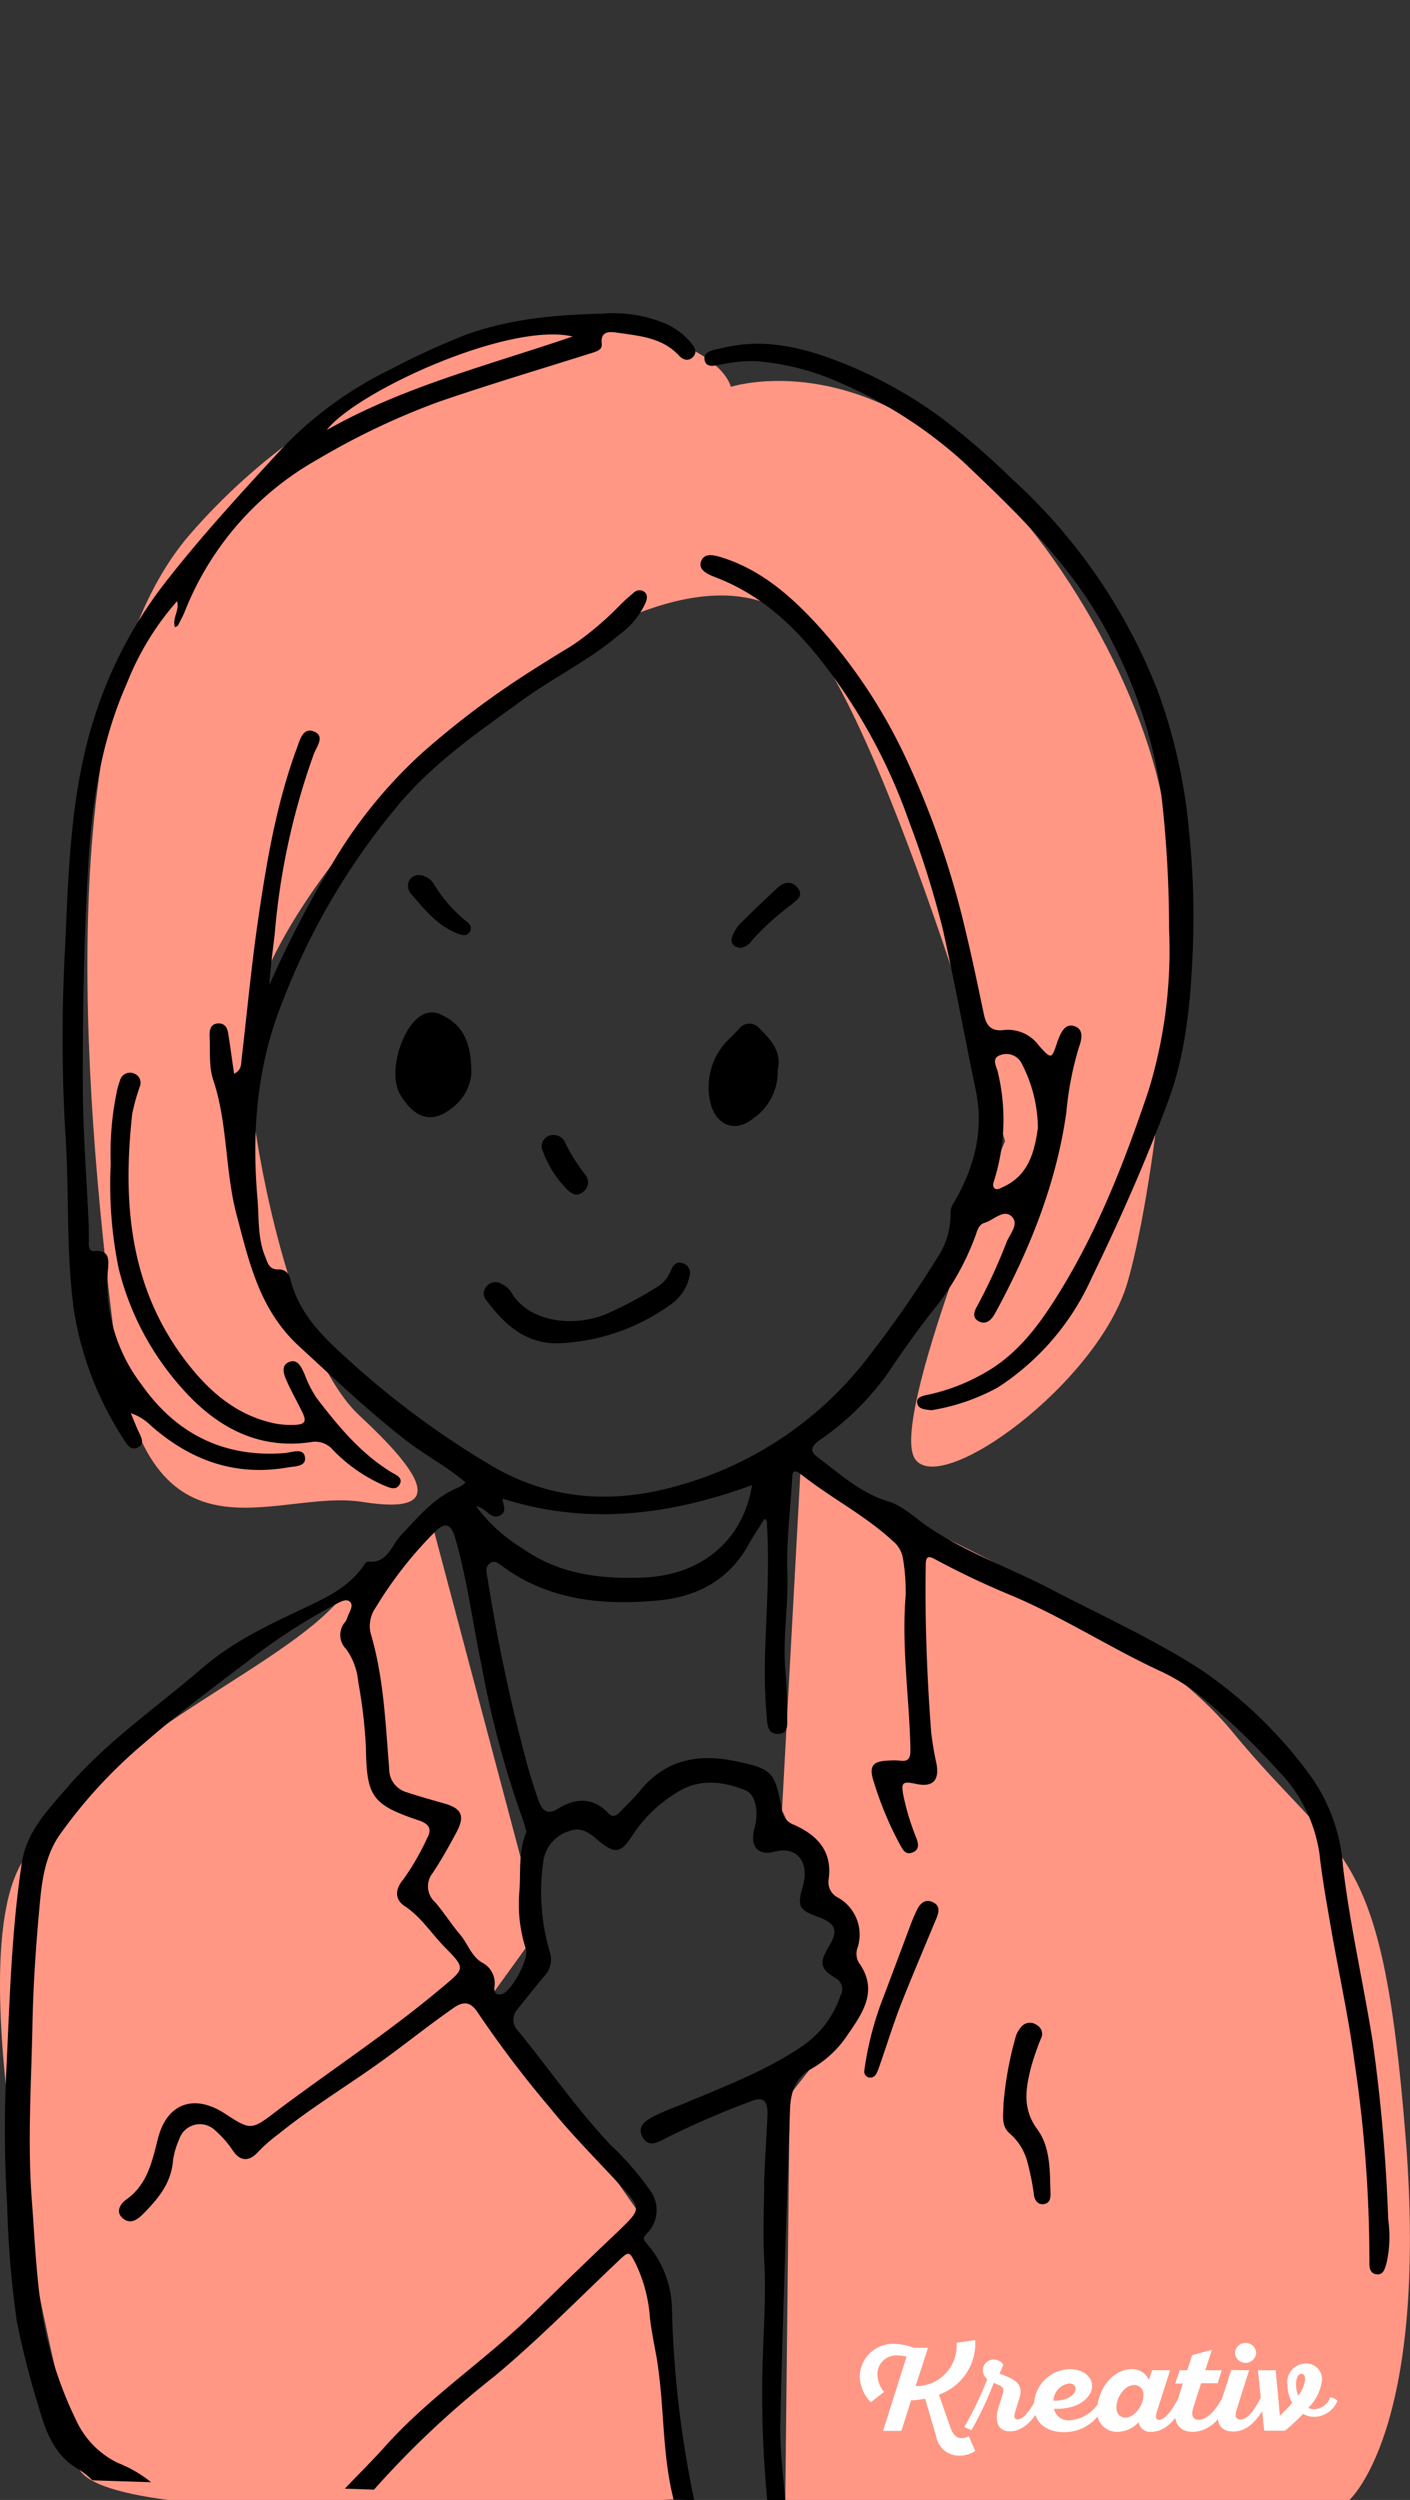 <svg id="e864ac6b-4a30-43b8-be76-6243860d5746" data-name="Layer 1" xmlns="http://www.w3.org/2000/svg" viewBox="0 0 157.37 278.98"><rect x="0" y="0" width="157.37" height="278.98" fill="#333333" stroke="none"/><path d="M8.92,275.67S-5.64,221.4,2.44,207.86,29.85,187,37.3,179.17,48.48,171,48.48,171l11.74,44.25-5.63,7.79L71.5,247.21l3.68,31.7S13.61,283,8.92,275.67Z" fill="#ff9784"/><path d="M81.57,43.17S91.9,39.81,104,48.27,126.8,75,129.62,88.71s-.53,43.06-3.76,54.33-20.94,24.16-23.76,19.73,10.07-35.43,10.07-35.43S96.87,73,86.8,67.87C76.46,62.63,61.23,73.2,54.18,78.61S26.53,104.79,27.6,118.48s6,33.42,12.49,39.46,10.47,11.28.4,9.67-24.32,8.84-27.79-18.93-6.84-71.28,8.46-89,37.93-25.06,48.73-23S81.57,43.17,81.57,43.17Z" fill="#ff9784"/><path d="M89.32,164.51s35.88,13.73,48.22,28.74,16.65,11.81,19.33,45.1-6.44,40.81-6.44,40.81l-62.79.15.5-45.52,8.6-11L87.28,202Z" fill="#ff9784"/><path d="M101.17,263a4.15,4.15,0,0,0-1-.14,2.08,2.08,0,0,0-2.23,2.17,3.11,3.11,0,0,0,.74,1.9l-1.49,1.15a4.3,4.3,0,0,1-1.24-2.9,3.72,3.72,0,0,1,4-3.62A6.53,6.53,0,0,1,102,262h1.58l-1.38,4.27a4.52,4.52,0,0,0,4.56-4.84l2.09-.29a6.07,6.07,0,0,1-4.05,6.09l1.29,3.69c.36,1,.86,1.16,1.24,1.16a1.61,1.61,0,0,0,.8-.23l.72,1.67a3.29,3.29,0,0,1-1.8.53,2.61,2.61,0,0,1-2.57-2.17l-1.23-4.19a12.56,12.56,0,0,1-1.56.19l-1.08,3.4H98.55Zm6.44,7.85a37.51,37.51,0,0,0,2.57-5.35,1.28,1.28,0,0,1-.49-1,1.18,1.18,0,0,1,1.21-1.19,1.26,1.26,0,0,1,1.09.58l-.42,1,.37.13c1.5.57,2.34,1.12,1.82,2.68l-.44,1.4c-.14.46-.17.88.25.88.64,0,1.43-1,2.19-2.51a1.43,1.43,0,0,1,.79.38c-1,2-2.23,3.48-3.83,3.48s-1.65-1.52-1.29-2.65l.39-1.23c.22-.7.26-1-.29-1.26l-.61-.27a37.86,37.86,0,0,1-2.5,5.29Z" fill="#e95b37"/><path d="M123.69,267.9c-1,2-2.54,3.52-4.93,3.52-2.05,0-3.36-1.11-3.36-2.94a4.07,4.07,0,0,1,4-4.1c1.54,0,2.5.88,2.5,1.9s-1.18,2.62-4.26,2.54a1.64,1.64,0,0,0,1.79,1.26,4.15,4.15,0,0,0,3.5-2.56A1.47,1.47,0,0,1,123.69,267.9Zm-6.11,0c1.71,0,2.46-.75,2.46-1.33,0-.3-.2-.58-.7-.58A2,2,0,0,0,117.58,267.94Z" fill="#e95b37"/><path d="M130.6,264.5l-1.48,4.65c-.15.46-.18.88.25.88.62,0,1.43-1,2.19-2.51a1.4,1.4,0,0,1,.79.38c-.95,2-2.24,3.48-3.83,3.48a1.29,1.29,0,0,1-1.44-1.07,3.2,3.2,0,0,1-2.31,1.07,2.19,2.19,0,0,1-2.31-2.42c0-2.22,1.66-4.58,3.85-4.58a2,2,0,0,1,1.92,1.2l.35-1.08Zm-4.06,1.67c-1,0-1.93,1.33-1.93,2.48,0,.72.39,1.13,1,1.13,1,0,2-1.33,2-2.49A1,1,0,0,0,126.54,266.17Z" fill="#e95b37"/><path d="M131.66,264.5h.85l.54-1.69,2.22-.59-.74,2.28h1.84l-.46,1.46h-1.85l-.87,2.73c-.29.92,0,1.34.59,1.34,1,0,2-1.21,2.67-2.51a1.47,1.47,0,0,1,.79.38c-.94,2-2.25,3.48-4.14,3.48s-2.27-1.62-1.76-3.21L132,266h-.84Z" fill="#e95b37"/><path d="M139.42,264.5,138,269c-.18.57-.1,1,.44,1,.78,0,1.53-1,2.31-2.51a1.47,1.47,0,0,1,.79.38c-1,2.05-2.21,3.48-3.89,3.48s-2-1.28-1.54-2.82l1.3-4.06Zm-.41-3.05a1.16,1.16,0,0,1,1.19,1.16,1.19,1.19,0,0,1-2.37,0A1.16,1.16,0,0,1,139,261.45Z" fill="#e95b37"/><path d="M149.28,267.9a2.83,2.83,0,0,1-2.57,1.81,2.7,2.7,0,0,1-1.28-.32c-.47.49-1,1-1.66,1.58l-.35.29h-2.33l-.7-6.76h2l.46,5.07c.51-.49,1-1,1.36-1.41a4.38,4.38,0,0,1-.53-2.05,2.09,2.09,0,0,1,2-2.36,1.76,1.76,0,0,1,1.88,1.8,5.13,5.13,0,0,1-1.53,3.14,1.49,1.49,0,0,0,.69.16,2,2,0,0,0,1.74-1.33A1.47,1.47,0,0,1,149.28,267.9Zm-4.39-.57a3.55,3.55,0,0,0,.77-1.82c0-.38-.17-.6-.41-.6-.4,0-.59.57-.59,1.18A3.45,3.45,0,0,0,144.89,267.33Z" fill="#e95b37"/><path d="M101.17,263a4.15,4.15,0,0,0-1-.14,2.08,2.08,0,0,0-2.23,2.17,3.11,3.11,0,0,0,.74,1.9l-1.49,1.15a4.3,4.3,0,0,1-1.24-2.9,3.72,3.72,0,0,1,4-3.62A6.53,6.53,0,0,1,102,262h1.58l-1.38,4.27a4.52,4.52,0,0,0,4.56-4.84l2.09-.29a6.07,6.07,0,0,1-4.05,6.09l1.29,3.69c.36,1,.86,1.16,1.24,1.16a1.61,1.61,0,0,0,.8-.23l.72,1.67a3.29,3.29,0,0,1-1.8.53,2.61,2.61,0,0,1-2.57-2.17l-1.23-4.19a12.56,12.56,0,0,1-1.56.19l-1.08,3.4H98.55Zm6.44,7.85a37.51,37.51,0,0,0,2.57-5.35,1.28,1.28,0,0,1-.49-1,1.18,1.18,0,0,1,1.21-1.19,1.26,1.26,0,0,1,1.09.58l-.42,1,.37.13c1.5.57,2.34,1.12,1.82,2.68l-.44,1.4c-.14.46-.17.88.25.88.64,0,1.43-1,2.19-2.51a1.43,1.43,0,0,1,.79.38c-1,2-2.23,3.48-3.83,3.48s-1.65-1.52-1.29-2.65l.39-1.23c.22-.7.26-1-.29-1.26l-.61-.27a37.86,37.86,0,0,1-2.5,5.29Z" fill="#fff"/><path d="M123.69,267.9c-1,2-2.54,3.52-4.93,3.52-2.05,0-3.36-1.11-3.36-2.94a4.07,4.07,0,0,1,4-4.1c1.54,0,2.5.88,2.5,1.9s-1.18,2.62-4.26,2.54a1.64,1.64,0,0,0,1.79,1.26,4.15,4.15,0,0,0,3.5-2.56A1.47,1.47,0,0,1,123.69,267.9Zm-6.11,0c1.71,0,2.46-.75,2.46-1.33,0-.3-.2-.58-.7-.58A2,2,0,0,0,117.58,267.94Z" fill="#fff"/><path d="M130.6,264.5l-1.48,4.65c-.15.46-.18.88.25.88.62,0,1.43-1,2.19-2.51a1.4,1.4,0,0,1,.79.38c-.95,2-2.24,3.48-3.83,3.48a1.29,1.29,0,0,1-1.44-1.07,3.2,3.2,0,0,1-2.31,1.07,2.19,2.19,0,0,1-2.31-2.42c0-2.22,1.66-4.58,3.85-4.58a2,2,0,0,1,1.92,1.2l.35-1.08Zm-4.06,1.67c-1,0-1.93,1.33-1.93,2.48,0,.72.39,1.13,1,1.13,1,0,2-1.33,2-2.49A1,1,0,0,0,126.54,266.17Z" fill="#fff"/><path d="M131.66,264.5h.85l.54-1.69,2.22-.59-.74,2.28h1.84l-.46,1.46h-1.85l-.87,2.73c-.29.92,0,1.34.59,1.34,1,0,2-1.21,2.67-2.51a1.47,1.47,0,0,1,.79.38c-.94,2-2.25,3.48-4.14,3.48s-2.27-1.62-1.76-3.21L132,266h-.84Z" fill="#fff"/><path d="M139.42,264.5,138,269c-.18.57-.1,1,.44,1,.78,0,1.53-1,2.31-2.51a1.47,1.47,0,0,1,.79.38c-1,2.05-2.21,3.48-3.89,3.48s-2-1.28-1.54-2.82l1.3-4.06Zm-.41-3.05a1.16,1.16,0,0,1,1.19,1.16,1.19,1.19,0,0,1-2.37,0A1.16,1.16,0,0,1,139,261.45Z" fill="#fff"/><path d="M149.28,267.9a2.83,2.83,0,0,1-2.57,1.81,2.7,2.7,0,0,1-1.28-.32c-.47.49-1,1-1.66,1.58l-.35.29h-2.33l-.7-6.76h2l.46,5.07c.51-.49,1-1,1.36-1.41a4.38,4.38,0,0,1-.53-2.05,2.09,2.09,0,0,1,2-2.36,1.76,1.76,0,0,1,1.88,1.8,5.13,5.13,0,0,1-1.53,3.14,1.49,1.49,0,0,0,.69.16,2,2,0,0,0,1.74-1.33A1.47,1.47,0,0,1,149.28,267.9Zm-4.39-.57a3.55,3.55,0,0,0,.77-1.82c0-.38-.17-.6-.41-.6-.4,0-.59.57-.59,1.18A3.45,3.45,0,0,0,144.89,267.33Z" fill="#fff"/><g id="b01bba75-cd9d-42a0-a38d-66b00b5b0452" data-name="N7NAUc"><path d="M38.49,277.72c1.5-1.58,3.06-3.11,4.51-4.74,5-5.57,11.27-9.66,16.57-14.87C62.68,255.05,65.83,252,69,249c2.49-2.43,2.66-2.47.35-5-2.69-2.93-5.51-5.73-8-8.82a120.77,120.77,0,0,1-8-10.55c-.76-1.18-1.55-1.38-2.68-.59-2.55,1.77-5,3.72-7.49,5.55-4,2.93-8.29,5.47-12.15,8.6a17,17,0,0,0-2.21,1.94c-1,1.11-2,1.09-2.82-.12A11.35,11.35,0,0,0,24,237.73a2.43,2.43,0,0,0-4,1,8.84,8.84,0,0,0-.69,2.36c-.19,2.54-1.67,4.29-3.36,6-.7.69-1.46,1.16-2.28.43s-.2-1.63.43-2.07c2.37-1.68,2.88-4.27,3.53-6.81,1-3.91,4-5,7.4-2.82,2.93,1.91,3,1.94,5.75-.17,6.15-4.63,12.6-8.85,18.5-13.81,2.61-2.19,2.73-2.14.34-4.57-1.49-1.52-2.62-3.35-4.45-4.56-1.23-.81-1-2-.14-3a28.37,28.37,0,0,0,2.62-4.53c.56-1,.32-1.59-.81-2-5.29-1.78-5.93-2.61-6-8.19a55.66,55.66,0,0,0-.86-7.31,7.33,7.33,0,0,0-1.35-3.66,2.2,2.2,0,0,1-.12-3,1.49,1.49,0,0,0,.23-.43c.18-.62.78-1.36.34-1.82s-1.25.07-1.79.35a66,66,0,0,0-9.86,6.44c-3.82,2.9-7.69,5.78-11.3,8.93a55,55,0,0,0-9.52,10.34c-1.75,2.57-2,5.65-2.26,8.63-.38,4.18-.65,8.37-.73,12.57-.13,6.49-.56,13-.07,19.47.31,4.08.47,8.16,1.08,12.23a43,43,0,0,0,3.91,12.44,9.82,9.82,0,0,0,4.64,4.69A13.84,13.84,0,0,1,16.86,277l-6.55-.21a8.77,8.77,0,0,0-1.39-1.14c-2.93-1.59-3.85-4.43-4.69-7.34A93.91,93.91,0,0,1,1.87,259,111.27,111.27,0,0,1,.8,246.06a136.6,136.6,0,0,1-.1-14.87c.38-7.79.56-15.6,1.74-23.33.54-3.5,2.92-5.9,5.1-8.43,4.42-5.13,10-8.94,15.07-13.31,3.26-2.81,7-4.62,10.84-6.43,2.69-1.28,5.5-2.47,7.24-5.13.08-.13.26-.3.37-.29,2.21.23,2.59-1.78,3.69-2.94,1.94-2.05,3.74-4.29,6.5-5.37a3.48,3.48,0,0,0,.7-.53c-2-1.73-4.31-2.92-6.35-4.48-4.3-3.28-8.17-7-12.15-10.65-4.43-4.05-5.58-9.2-7-14.57-1.36-5-1-10.27-2.65-15.21-.52-1.54-.31-3.35-.41-5,0-.65.15-1.26.92-1.31s1.06.48,1.16,1.13c.23,1.44.42,2.88.66,4.49.82-.42.77-1,.83-1.6.61-5.2,1.09-10.42,1.85-15.61.95-6.48,2.05-13,4.33-19.15.31-.86.66-2.29,1.84-1.86,1.36.49.36,1.72.05,2.52a78.48,78.48,0,0,0-4.36,20c-.22,1.93-.49,3.85-.61,5.8a121,121,0,0,1,6.82-13.2A53.14,53.14,0,0,1,47.14,84,96,96,0,0,1,62.36,73,34.2,34.2,0,0,0,69,67.73a20.69,20.69,0,0,1,1.69-1.55.91.91,0,0,1,1.2-.15c.42.31.34.77.18,1.2a8.94,8.94,0,0,1-3,3.63c-3.3,2.81-7.22,4.7-10.71,7.23-4.69,3.39-9.47,6.69-13.33,11.06a77.22,77.22,0,0,0-13.51,22.66c-2.88,7.19-3.43,14.53-2.78,22,.18,2.12,0,4.35.86,6.43.29.73.44,1.45,1.48,1.42a1.26,1.26,0,0,1,1.3,1c1,4.09,3.88,6.74,6.83,9.38a97.06,97.06,0,0,0,15.66,11.53c6.81,4,14,4.29,21.36,2.06a40.33,40.33,0,0,0,20.53-14,124.94,124.94,0,0,0,7.76-11.13,8.71,8.71,0,0,0,1.57-5.09,2.07,2.07,0,0,1,.38-1.22c2.27-3.88,3.37-8,2.44-12.5-1.25-6-2.35-12.07-3.7-18.07a107.48,107.48,0,0,0-3.77-12A62.76,62.76,0,0,0,92.8,75.23c-3.4-4.64-7.34-8.65-12.87-10.78-.82-.32-2.08-.79-1.67-1.84s1.69-.6,2.61-.3c4.29,1.43,7.56,4.36,10.51,7.59a59.82,59.82,0,0,1,9.73,14.72,97.62,97.62,0,0,1,6.71,19.49c.73,3,1.35,6.07,2,9.12.27,1.3.89,1.91,2.27,1.71a4.27,4.27,0,0,1,3.85,1.73c1.41,1.57,1.42,1.55,2.06-.36,0,0,0-.1.05-.16.35-.88.79-2,1.88-1.63s.79,1.52.47,2.41a36.36,36.36,0,0,0-1.39,7.23c-1.11,7.85-4,15.06-7.73,22-.11.19-.21.39-.32.57-.41.68-1,1.13-1.76.7s-.44-1.17-.11-1.73a62.37,62.37,0,0,0,3.28-7.15c.38-.89,1.41-2,.52-2.82s-2,.43-3,.73c-.57.16-.78.71-.95,1.25a28.88,28.88,0,0,1-5.09,8.87c-1.61,2.11-3.18,4.28-4.66,6.52a30.55,30.55,0,0,1-7.77,7.65c-1,.77-1,1.25-.08,1.93,2.47,1.87,4.74,3.94,7.85,4.89,1.65.5,3,1.9,4.52,2.9,4.15,2.78,8.87,4.45,13.28,6.72,5.72,3,11.63,5.64,17,9.11a49.5,49.5,0,0,1,12.3,11.91,19.83,19.83,0,0,1,3.6,10.06c.78,6.62,2.3,13.12,3.34,19.71a191.64,191.64,0,0,1,1.71,19.73,13.37,13.37,0,0,1-.2,4.88c-.19.57-.31,1.29-1.09,1.21s-.82-.79-.81-1.39A150.83,150.83,0,0,0,151.16,230c-.65-4.92-1.73-9.78-2.58-14.68-.48-2.8-1-5.6-1.31-8.42a16.67,16.67,0,0,0-4.68-9.38,81,81,0,0,0-9-8.57,22.29,22.29,0,0,0-4.36-2.59c-5.58-2.62-10.8-6-16.5-8.38a91.22,91.22,0,0,1-8.41-4c-.81-.45-1-.17-1,.7-.1,6.23.14,12.44.61,18.65a35.84,35.84,0,0,0,.6,3.54c.32,1.85-.45,2.59-2.26,2.21-1.57-.34-1.73-.18-1.42,1.41a27.38,27.38,0,0,0,1.39,4.54c.25.64.44,1.36-.38,1.69s-1.1-.32-1.45-.94a38,38,0,0,1-2.89-6.95c-.57-1.75-.14-2.31,1.68-2.36a6.36,6.36,0,0,1,1.15,0c1.17.18,1.28-.36,1.26-1.41-.13-5.67-1-11.31-.53-17a22.41,22.41,0,0,0-.29-4.08,3.16,3.16,0,0,0-1.13-2c-3.14-2.91-7-4.85-10.31-7.5-1-.77-.92.24-.95.77-.21,3.43-.64,6.88-.52,10.3.13,3.72-.57,7.4-.2,11.12.15,1.63.16,3.27.17,4.91,0,.77.22,1.88-1,1.91s-1.2-1.07-1.28-1.94a59.64,59.64,0,0,1-.19-6.55c.12-4.91.53-9.82.22-14.74,0-.26.07-.55-.27-.78-.6,1-1.24,1.89-1.78,2.88-2.21,4-5.81,5.85-10.15,6.25-6.15.55-12.13,0-17.33-3.83-.38-.29-.84-.69-1.33-.37-.69.45-.41,1.18-.31,1.8a196.77,196.77,0,0,0,4.4,20.67c.4,1.42.83,2.82,1.34,4.21.41,1.12,1.13,1.36,2,.81,2.07-1.29,4-1.38,5.76.48.43.45.88.25,1.27-.17.74-.79,1.56-1.53,2.24-2.38,2.77-3.4,6.35-4.15,10.46-3.33,4.26.86,4.61,1.18,5.36,5.5a2.09,2.09,0,0,0,1.39,1.65c2.62,1.18,4.29,3,3.83,6.12a1.91,1.91,0,0,0,1.07,2,4.75,4.75,0,0,1,2.19,5.5,2,2,0,0,0,.1,1.73c2.23,3.09.47,5.6-1.22,8.05a11.89,11.89,0,0,1-4,3.78c-1.89,1-2.39,2.72-2.45,4.65-.39,11.65-.81,23.31-1.08,35-.07,2.93.36,5.88.57,8.82l-2-.06a120.45,120.45,0,0,1-.59-12.74c0-4.8.49-9.6.22-14.42-.17-2.93,0-5.89,0-8.82.09-2.45.27-4.9.37-7.36,0-1.38-.38-2-1.81-1.42a95.9,95.9,0,0,0-9.6,4.16c-.92.5-1.93,1-2.55-.18s.38-1.83,1.25-2.28c1.11-.57,2.31-1,3.47-1.47,4.52-1.91,9.14-3.64,13.22-6.44a11.1,11.1,0,0,0,4.16-5.55,1.42,1.42,0,0,0-.59-2c-1.66-1-1.78-1.72-.74-3.43,1.14-1.87.86-2.64-1.23-3.4s-2.27-1.19-1.64-3.39c.78-2.75-.68-4.52-3.15-3.86-1.92.51-2.8-.69-2.23-2.67.49-1.7.13-3.73-1-4.17-2.39-1-5-1.3-7.27,0a15.34,15.34,0,0,0-5.35,5c-1.33,2.07-2,2.12-3.87.55-.93-.8-1.89-1.55-3.23-1a4.1,4.1,0,0,0-2.82,3.11,23.74,23.74,0,0,0,.68,10.37,2.66,2.66,0,0,1-.61,2.69c-1,1.2-2,2.46-3,3.71a1.74,1.74,0,0,0,.06,2.39c3.45,4.22,6.56,8.73,10.3,12.71a32.66,32.66,0,0,1,4.41,5.06,3.66,3.66,0,0,1-.33,4.85c-.29.36-.52.55-.07,1.06A11.35,11.35,0,0,1,75,257.73,116.87,116.87,0,0,0,77.48,279l-2.3-.07c-1.33-5.2-1-10.61-1.9-15.86-.27-1.51-.59-3-.75-4.52A16.54,16.54,0,0,0,71,252.72c-.8-1.58-.79-1.54-2.09-.31-4.54,4.31-8.94,8.79-13.75,12.79a103.44,103.44,0,0,0-13.42,12.63Zm20.27-73.3c-.15-.49-.26-1-.43-1.43a108.27,108.27,0,0,1-4.57-17.07c-1-4.75-1.6-9.58-2.95-14.27-.46-1.62-1.15-1.87-2.33-.64a44.5,44.5,0,0,0-6.54,8.37,3.58,3.58,0,0,0-.59,2.82c1.49,5,1.67,10.12,2.09,15.23A2.68,2.68,0,0,0,45.37,200c1.4.46,2.82.86,4.23,1.26,1.9.54,2.31,1.37,1.39,3.13-.85,1.59-1.73,3.17-2.72,4.66a2.36,2.36,0,0,0,.3,3.23c1,1.17,1.81,2.47,2.8,3.63.84,1,1.21,2.34,2.39,3.08a2.6,2.6,0,0,1,1.43,2.72c-.09.55.11,1,.82.82,1.07-.28,3.05-3.93,2.69-5a16.32,16.32,0,0,1-.73-6.47C58.14,208.83,57.83,206.56,58.76,204.42Zm-5.63-36.35a18,18,0,0,0,5.17,4.71c4.07,2.9,8.72,3.47,13.57,3.26,6.51-.28,11.08-4.2,12.07-10.31-9.08,3.32-18.32,4.55-27.83,1.51-.07.56.58,1.37-.26,1.85C54.8,169.68,54.41,168.36,53.13,168.07Zm62.71-42.2a15.89,15.89,0,0,0-1.82-7.21,1.9,1.9,0,0,0-2.39-.91c-1,.33-.43,1.23-.28,1.82a22.67,22.67,0,0,1-.37,12.09c-.09.31-.25.66,0,.93s.7,0,1-.14C114.8,131.14,115.45,128.59,115.84,125.87Z"/><path d="M19.53,70c-.34-1.06.54-1.86.23-2.91a31,31,0,0,0-5.62,9.22c-2.9,6.54-3.91,13.46-4.31,20.56-.45,8-.61,16-.59,24,0,5.35.44,10.69.67,16,0,.6,0,1.2,0,1.8,0,.44,0,1,.64.94,1.68-.15,1.6,1,1.5,2.06a18.51,18.51,0,0,0,3.71,12.79C19.62,160,25,162.7,31.8,162.15c.8-.07,2.08-.62,2.24.47s-1.23,1-2,1.15c-5.86,1-10.85-.84-15.22-4.7a5.85,5.85,0,0,0-2.22-1.37c.33.78.63,1.58,1,2.34.25.54.46,1.06-.15,1.44s-1.12,0-1.46-.58a37.12,37.12,0,0,1-5.72-14.52c-.94-6.73-.51-13.52-1-20.27a184.11,184.11,0,0,1,0-20.48c.38-8.44.59-16.94,3.12-25.11a48.22,48.22,0,0,1,8-15.45c4.07-5.23,8.53-10.07,13-14.93A42.19,42.19,0,0,1,43.62,41.2a87,87,0,0,1,8-3.7C56.7,35.58,61.91,35.14,67.23,35a15,15,0,0,1,7.33,1.24,8.06,8.06,0,0,1,2.55,2c.4.49.77,1.05.23,1.6s-1.15.29-1.59-.19c-1.87-2-4.44-2.17-6.91-2.53C68,37,67,36.93,67.16,38.39c.07.66-.58.83-1.11,1-5.67,1.79-11.37,3.49-17,5.42a81,81,0,0,0-13.57,6.44,33.65,33.65,0,0,0-14.86,17c-.21.51-.47,1-.72,1.47C19.87,69.85,19.74,69.88,19.53,70ZM36.46,48c8.48-4.83,17.9-7.19,27.46-10.45C56.76,35.89,39.75,43.72,36.46,48Z"/><path d="M84.35,40.3a16.39,16.39,0,0,0-3.43.29c-.81.1-2.08.65-2.28-.42s1.23-1.13,2-1.34C85,37.77,89.06,38.65,93,40.11A49.51,49.51,0,0,1,105,46.58a82.79,82.79,0,0,1,7.92,6.84A62.73,62.73,0,0,1,129.2,77.07,61,61,0,0,1,132.73,93a92.19,92.19,0,0,1,.42,12.42c-.23,5.93-.69,11.86-2.8,17.54-2.5,6.71-5.39,13.23-8.52,19.67a28.38,28.38,0,0,1-10.46,12.2,23.14,23.14,0,0,1-7.22,2.51,1.35,1.35,0,0,1-.49,0c-.55-.07-1.19-.13-1.29-.78s.61-.8,1.12-.9a21.76,21.76,0,0,0,6.24-2.36c3.63-2,6-5.09,8.15-8.5,4.56-7.22,7.63-15.13,10.32-23.14a53.33,53.33,0,0,0,2.28-17.94,130.19,130.19,0,0,0-.86-15A54.53,54.53,0,0,0,124,71.37c-4-7.91-10.25-13.92-16.56-19.9a49.64,49.64,0,0,0-14-8.89A27.88,27.88,0,0,0,84.35,40.3Z"/><path d="M12.36,129.86A33.63,33.63,0,0,1,13,122a8.4,8.4,0,0,1,.39-1.41,1.15,1.15,0,0,1,1.55-.8,1.1,1.1,0,0,1,.66,1.48,23,23,0,0,0-.84,3c-1.08,9.8-.35,19.23,5.86,27.47,2.59,3.42,5.68,6.2,10.06,7.11a9.07,9.07,0,0,0,1.95.16c1.47,0,1.68-.35,1-1.64-.53-1.08-1.12-2.12-1.61-3.22-.34-.75-.72-1.76.25-2.16s1.39.64,1.72,1.36A12.91,12.91,0,0,0,35.33,156c2.39,3.12,4.87,6.14,8.28,8.25.52.32,1.42.63,1,1.39s-1.19.35-1.79.11a17.71,17.71,0,0,1-5.71-4,2.57,2.57,0,0,0-2.34-.83c-6,.91-10.68-1.72-14.46-6a31.25,31.25,0,0,1-7.06-13.34A46.5,46.5,0,0,1,12.36,129.86Z"/><path d="M52.6,119.92a5.41,5.41,0,0,1-2.12,3.7c-2.34,1.89-4.23,1.12-5.78-1.41-1.42-2.3,0-7.31,2.22-8.83a2.32,2.32,0,0,1,2.47-.07C51.64,114.4,52.66,116.3,52.6,119.92Z"/><path d="M86.8,119.4a6.34,6.34,0,0,1-2.8,5.46c-1.8,1.44-3.73.87-4.56-1.26A7.5,7.5,0,0,1,81.31,116c.41-.35.77-.77,1.15-1.15a1.44,1.44,0,0,1,2.29-.1C86,116,87.29,117.35,86.8,119.4Z"/><path d="M62.47,149.9c-3.73.12-6.09-2-8.14-4.74a1.17,1.17,0,0,1,0-1.64A1.27,1.27,0,0,1,56,143.3a2.41,2.41,0,0,1,1,.81c2,3.57,7.2,4,10.71,2.51a43.93,43.93,0,0,0,5.89-3.17,3.74,3.74,0,0,0,1.33-1.81c.26-.54.68-.91,1.31-.67a1.15,1.15,0,0,1,.71,1.47,5.12,5.12,0,0,1-2,3.07A23,23,0,0,1,62.47,149.9Z"/><path d="M112,234.76a39.53,39.53,0,0,1,1.34-7.39,2.87,2.87,0,0,1,.61-1.14,1.25,1.25,0,0,1,1.76-.25,1.12,1.12,0,0,1,.45,1.55,31.11,31.11,0,0,0-1.11,3.25c-.58,2.34-.95,4.56.72,6.83,1.52,2.07,1.39,4.76,1.48,7.27,0,.52-.14,1-.76,1.09s-1-.41-1.09-1a27.36,27.36,0,0,0-.73-3.69,6.32,6.32,0,0,0-1.92-3.15C111.67,237.25,112,236,112,234.76Z"/><path d="M96.45,231.19a35.66,35.66,0,0,1,2.21-8.48c1-2.66,2-5.31,3-8,.22-.56.45-1.12.72-1.65.36-.7.9-1.17,1.73-.79s.7,1.08.4,1.81c-1.34,3.22-2.71,6.44-4,9.7-.9,2.34-1.63,4.75-2.47,7.11-.18.5-.43,1.11-1.15.92A.71.71,0,0,1,96.45,231.19Z"/><path d="M82.62,105.78c-.76-.1-1.17-.55-.87-1.34a4.24,4.24,0,0,1,1-1.5c1.3-1.31,2.66-2.58,4-3.84.74-.69,1.62-.86,2.29,0s-.1,1.33-.7,1.84A29.64,29.64,0,0,0,83.87,105,1.75,1.75,0,0,1,82.62,105.78Z"/><path d="M46.83,97.66a2.07,2.07,0,0,1,1.65,1.09,15.91,15.91,0,0,0,3.49,4c.4.29.8.68.46,1.23s-.91.39-1.44.17c-2.21-.89-3.63-2.7-5.12-4.41a1.34,1.34,0,0,1-.17-1.53A1.2,1.2,0,0,1,46.83,97.66Z"/><path d="M61.68,126.66a1.39,1.39,0,0,1,1.39.84A20.27,20.27,0,0,0,65.25,131a1.34,1.34,0,0,1-.15,2c-.71.6-1.33.22-1.86-.32a11.61,11.61,0,0,1-2.61-4.11A1.27,1.27,0,0,1,61.68,126.66Z"/></g></svg>